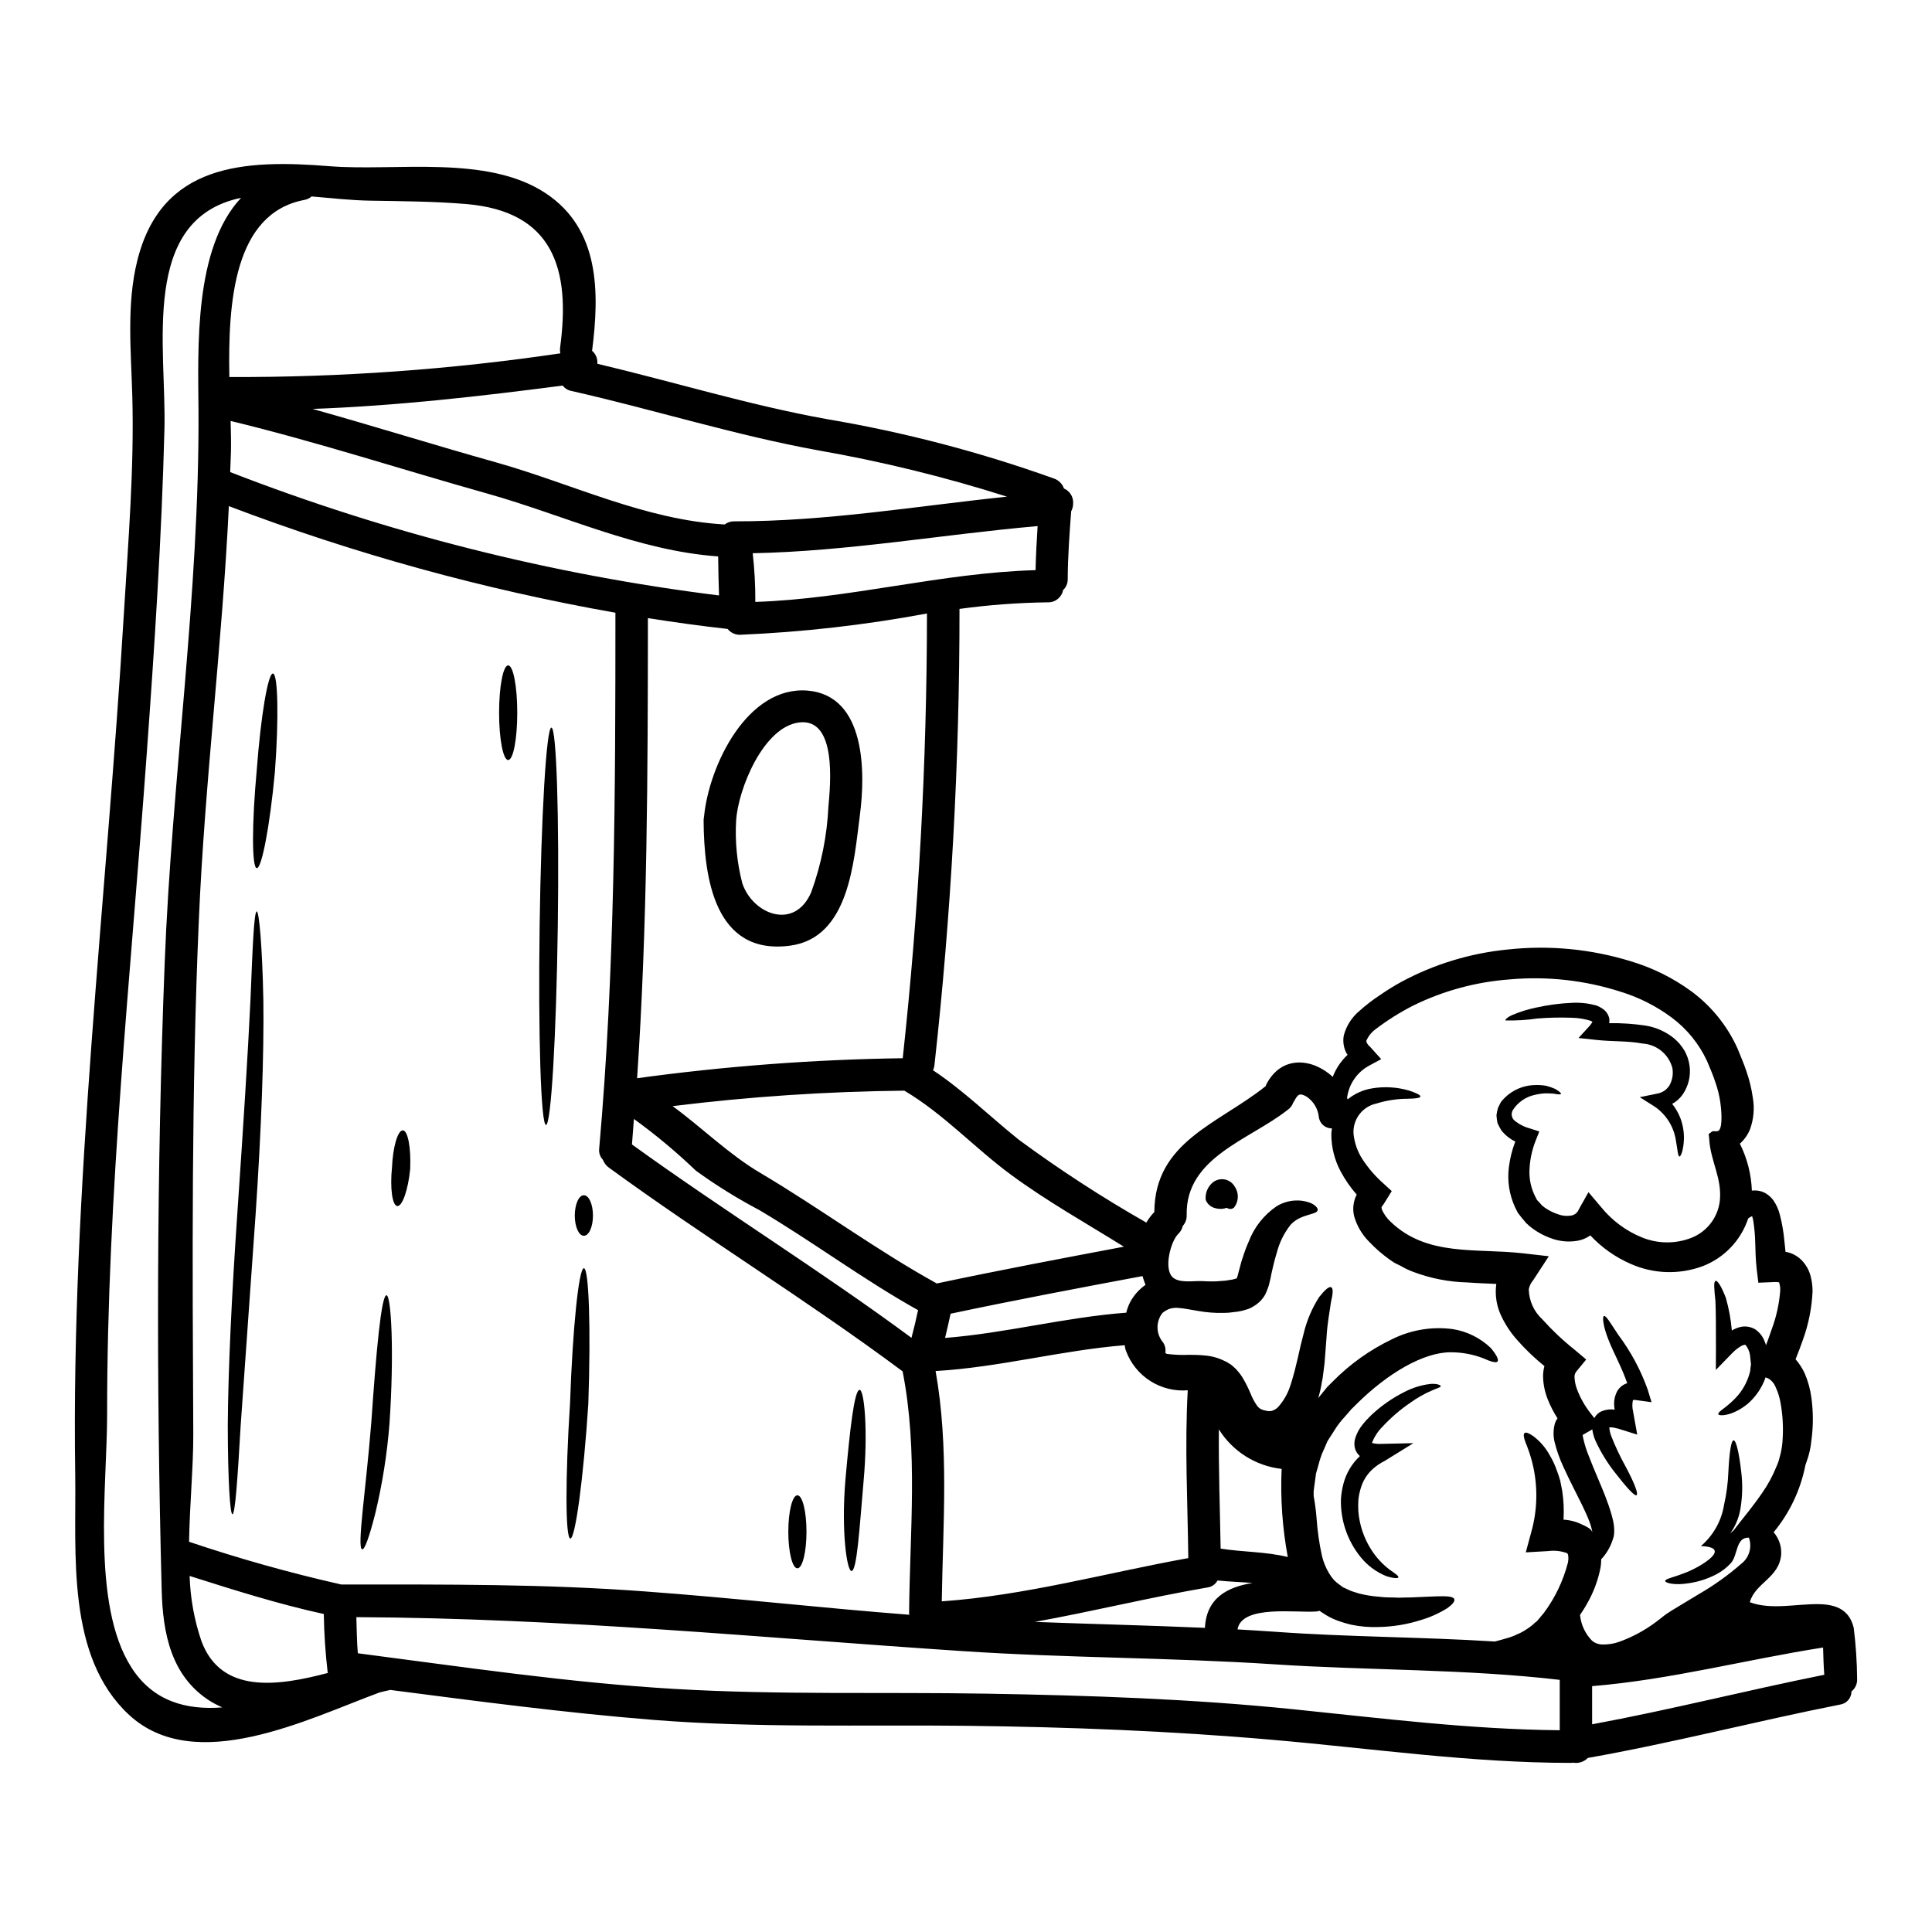 <?xml version="1.0" encoding="UTF-8"?>
<!-- Uploaded to: SVG Repo, www.svgrepo.com, Generator: SVG Repo Mixer Tools -->
<svg fill="#000000" width="800px" height="800px" version="1.1" viewBox="144 144 512 512" xmlns="http://www.w3.org/2000/svg">
 <g>
  <path d="m290.13 336.82c1.348 0 2.094 23.582 1.691 52.668-0.402 29.09-1.777 52.629-3.125 52.629-1.348 0-2.09-23.617-1.688-52.668 0.402-29.051 1.773-52.629 3.121-52.629z"/>
  <path d="m523.12 510.75c1.836-0.113 2.719 0.344 2.691 0.629-0.027 0.289-0.945 0.488-2.289 1.09-2.023 0.871-3.941 1.957-5.731 3.238-2.719 1.852-5.219 4.008-7.453 6.418-1.184 1.191-2.113 2.617-2.723 4.184-0.02 0.023-0.031 0.055-0.027 0.086 0.707 0.195 1.441 0.281 2.176 0.258l8.797-0.199-7.734 4.785c-1.117 0.547-2.148 1.254-3.066 2.094-1.527 1.391-2.629 3.188-3.18 5.184-0.301 0.98-0.504 1.988-0.602 3.012-0.059 1-0.059 2.004 0 3.004 0.289 3.59 1.449 7.051 3.379 10.09 1.32 2.094 3.008 3.93 4.984 5.414 1.434 1.004 2.363 1.605 2.234 1.969-0.055 0.316-1.18 0.316-3.121-0.289v0.004c-2.676-1.062-5.035-2.801-6.848-5.043-3.543-4.352-5.406-9.836-5.242-15.445 0.094-1.355 0.312-2.699 0.656-4.016 0.73-2.805 2.242-5.348 4.359-7.332-0.539-0.477-0.949-1.078-1.207-1.746-0.324-0.965-0.332-2.012-0.027-2.981 0.395-1.293 1.039-2.496 1.891-3.543 0.684-0.875 1.434-1.699 2.234-2.465 2.633-2.512 5.629-4.617 8.883-6.246 2.172-1.141 4.531-1.871 6.965-2.152z"/>
  <path d="m471.78 482.73v0.027h-0.031z"/>
  <path d="m608.86 466.12c0.031 0.031 0.086 0 0.086 0 0.055-0.043 0-0.043-0.086 0zm-137.08 16.605v-0.031c0.039-0.16 0.098-0.312 0.168-0.457 0.262-1.004 0.547-2.008 0.789-2.981 0.289-1.18 0.629-2.035 0.945-3.039h-0.004c0.348-1.051 0.75-2.086 1.207-3.094 1.453-3.856 4.066-7.172 7.477-9.484 1.477-0.891 3.152-1.402 4.871-1.488 1.227-0.074 2.449 0.09 3.609 0.484 0.699 0.203 1.336 0.566 1.867 1.062 0.371 0.371 0.543 0.684 0.484 0.973-0.113 1.348-4.5 0.918-7.191 3.938v-0.004c-1.719 2.184-2.957 4.703-3.641 7.394-0.227 0.789-0.57 1.891-0.715 2.523-0.199 0.945-0.516 2.031-0.684 2.922l-0.289 1.461-0.43 1.777c-0.266 0.82-0.582 1.621-0.949 2.402-0.574 1.012-1.355 1.891-2.289 2.582-0.461 0.324-0.941 0.617-1.434 0.887-0.391 0.207-0.805 0.371-1.23 0.488-0.73 0.238-1.48 0.422-2.238 0.543-0.629 0.086-1.289 0.172-1.891 0.23l-0.488 0.055-0.348 0.027-0.18 0.004-0.789 0.031c-1.18 0.039-2.363 0.008-3.543-0.09-1.117-0.086-2.176-0.227-3.18-0.395-2.008-0.316-3.695-0.688-4.957-0.789v0.004c-0.977-0.156-1.98-0.078-2.922 0.23-0.629 0.27-1.219 0.629-1.75 1.062-1.773 2.285-1.727 5.5 0.117 7.734 0.582 0.82 0.82 1.84 0.656 2.836l0.348 0.262c1.98 0.262 3.984 0.348 5.984 0.254 1.262 0 2.609 0.027 4.098 0.172 1.812 0.141 3.586 0.629 5.215 1.434 0.453 0.195 0.887 0.434 1.293 0.719l0.43 0.254c0.145 0.117 0.488 0.395 0.715 0.602 0.477 0.406 0.906 0.855 1.289 1.348 0.332 0.391 0.641 0.805 0.918 1.234 0.883 1.438 1.648 2.941 2.293 4.496 0.438 1.121 1.008 2.191 1.691 3.184 0.367 0.551 0.914 0.953 1.547 1.145 0.203 0.078 0.414 0.137 0.629 0.172l0.574 0.117c0.129 0.027 0.262 0.043 0.395 0.055 0.082-0.027 0.395 0 0.715-0.055 0.68-0.184 1.297-0.551 1.777-1.062 1.477-1.66 2.578-3.613 3.238-5.731l0.141-0.43c0.031-0.129 0.066-0.254 0.117-0.375l0.289-0.973c0.172-0.66 0.375-1.289 0.543-1.922 0.289-1.18 0.574-2.32 0.832-3.41 0.516-2.363 1.035-4.613 1.605-6.691l-0.004 0.004c0.82-3.406 2.203-6.652 4.098-9.602 1.605-2.004 2.664-2.894 3.211-2.578s0.43 1.746-0.086 3.898c-0.289 2.293-0.949 5.301-1.18 9.371-0.141 2.062-0.344 4.328-0.516 6.762-0.141 1.289-0.344 2.691-0.516 4.07-0.141 0.629-0.254 1.285-0.371 1.969l-0.199 1.004c-0.059 0.199-0.031 0.227-0.145 0.598l-0.141 0.574c-0.086 0.375-0.227 0.742-0.316 1.117h-0.004c0.121-0.168 0.254-0.332 0.395-0.488l1.52-1.852 0.574-0.715 0.457-0.434 0.891-0.887c4.531-4.602 9.824-8.383 15.645-11.18 5.008-2.519 10.664-3.469 16.219-2.719 3.773 0.605 7.269 2.348 10.031 4.988 1.574 1.863 2.148 3.121 1.801 3.582-0.348 0.461-1.746 0.082-3.898-0.891h0.004c-2.703-1.02-5.566-1.543-8.453-1.547-7.109-0.059-16.707 5.414-25.246 13.953l-0.789 0.789-0.344 0.316-0.059 0.059-0.172 0.227-1.547 1.773h0.004c-0.992 1.043-1.875 2.188-2.633 3.414-0.633 1.059-1.352 2.035-1.969 3.094-0.484 1.18-1 2.289-1.488 3.41v-0.004c-0.406 1.117-0.75 2.258-1.031 3.414-0.172 0.57-0.316 1.117-0.488 1.66-0.086 0.57-0.141 1.145-0.227 1.688-0.113 1.004-0.289 1.969-0.395 2.926-0.027 0.457 0 0.918 0 1.375 0.367 2.019 0.633 4.055 0.785 6.102 0.23 3.277 0.699 6.535 1.406 9.742 0.383 1.617 1.012 3.16 1.863 4.586 0.391 0.66 0.844 1.285 1.348 1.863 0.527 0.523 1.102 0.992 1.719 1.402l0.395 0.289 0.199 0.172 0.375 0.168 1.547 0.715c0.543 0.262 1.605 0.516 2.363 0.789l-0.004 0.004c1.758 0.441 3.551 0.73 5.359 0.859 1.777 0.254 3.543 0.141 5.215 0.254 1.664-0.086 3.238-0.027 4.699-0.141 5.703-0.199 9.602-0.629 10 0.543 0.199 0.574-0.516 1.434-1.969 2.438-2.16 1.336-4.496 2.379-6.934 3.094-3.644 1.156-7.438 1.773-11.262 1.836-2.375 0.086-4.758-0.117-7.086-0.602-1.352-0.312-2.684-0.715-3.981-1.207-1.234-0.473-2.406-1.09-3.496-1.832-0.344-0.195-0.668-0.414-0.977-0.66-0.27 0.086-0.547 0.145-0.832 0.176-5.117 0.457-19.801-1.895-20.918 4.754 3.324 0.199 6.648 0.395 9.973 0.629 19.34 1.406 38.855 1.352 58.227 2.582 1.09-0.289 2.234-0.574 3.414-0.949 0.887-0.25 1.75-0.582 2.578-1 0.879-0.352 1.711-0.805 2.488-1.348 0.773-0.488 1.496-1.051 2.148-1.688l0.516-0.395 0.629-0.742c0.434-0.516 0.836-1.004 1.262-1.52l0.004-0.004c2.949-3.981 5.102-8.496 6.332-13.293 0.078-0.418 0.113-0.84 0.117-1.266-0.027-0.316-0.059-0.598-0.086-0.789-0.086-0.086-0.059-0.262-0.141-0.262 0.055-0.086-0.145-0.113-0.23-0.199l-0.004 0.004c-1.57-0.559-3.25-0.738-4.902-0.516l-5.93 0.344 1.434-5.297v-0.004c1.715-6.035 1.812-12.414 0.285-18.5-0.457-1.809-1.051-3.582-1.773-5.301-0.516-1.375-0.629-2.234-0.262-2.523 0.371-0.289 1.18 0.031 2.363 0.863 1.75 1.336 3.203 3.023 4.266 4.953 0.805 1.344 1.465 2.766 1.969 4.246 0.289 0.789 0.602 1.633 0.836 2.519 0.168 0.891 0.371 1.805 0.543 2.754h-0.004c0.383 2.523 0.496 5.078 0.344 7.625 1.684 0.086 3.332 0.516 4.848 1.258 1 0.461 2.754 1.23 2.754 2.148v-0.344l-0.113-0.516v0.004c-0.156-0.645-0.344-1.273-0.57-1.895-0.516-1.402-1.203-2.894-1.949-4.441-1.52-3.125-3.297-6.445-5.016-10.234v0.004c-0.965-2.074-1.734-4.234-2.293-6.449-0.438-1.715-0.398-3.519 0.113-5.215 0.16-0.418 0.371-0.816 0.633-1.18-1.02-1.586-1.883-3.266-2.582-5.016-0.738-1.824-1.152-3.766-1.23-5.731-0.047-1.043 0.07-2.086 0.344-3.094-2.566-2.07-4.953-4.352-7.133-6.82-1.684-1.863-3.094-3.957-4.188-6.219-1.348-2.703-1.848-5.75-1.43-8.738-2.492-0.113-5.074-0.199-7.707-0.395-4.871-0.125-9.688-1.062-14.246-2.777-1.152-0.422-2.266-0.949-3.32-1.574l-1.621-0.797-0.199-0.117-0.086-0.055-0.254-0.172-0.348-0.227-0.656-0.461-0.004-0.004c-1.879-1.352-3.625-2.875-5.215-4.555-1.871-1.859-3.242-4.16-3.984-6.691-0.434-1.668-0.332-3.43 0.285-5.043 0.094-0.273 0.215-0.539 0.371-0.785-1.652-1.883-3.082-3.953-4.266-6.16-1.641-3.066-2.488-6.496-2.465-9.973 0.016-0.484 0.07-0.961 0.168-1.434-1.793 0.039-3.312-1.309-3.492-3.094-0.25-2.188-1.457-4.148-3.297-5.356-1.719-0.949-2.234-0.66-3.18 1.145-0.09 0.172-0.195 0.336-0.316 0.488-0.238 0.723-0.699 1.355-1.316 1.801-10.117 8.055-27.223 12.594-26.906 27.996 0.047 1.055-0.32 2.086-1.031 2.867-0.176 0.801-0.59 1.527-1.18 2.094-2.035 1.969-3.867 9.113-1.605 11.414 1.691 1.777 5.648 1.004 7.871 1.117 0.918 0.059 1.805 0.086 2.695 0.086s1.488-0.027 2.664-0.141l0.789-0.059 0.199-0.027h0.086l0.289-0.059 1.289-0.199c0.324-0.059 0.641-0.145 0.945-0.258 0.055-0.031 0.199-0.031 0.254-0.059h0.031zm88.418 128.46c-26.707-0.027-52.379-3.809-78.887-6.106-27.02-2.363-54.102-3.41-81.18-3.723-27.684-0.316-55.445 0.629-83.051-1.574-23.297-1.863-46.48-4.93-69.668-7.934-0.117 0.027-0.199 0.055-0.32 0.086-0.832 0.168-1.688 0.371-2.551 0.602-18.996 7.019-48.805 22.121-66.332 5.93-16.73-15.477-13.977-42.84-14.273-63.586-1.148-76.281 8.34-152.27 12.895-228.32 1.148-19.055 2.754-38.398 2.234-57.465-0.316-11.75-1.574-24.355 1.289-35.906 6.359-25.82 28.199-26.992 51.09-25.133 17.398 1.375 41.641-3.125 57.141 7.137 14.387 9.512 14.301 26.246 12.324 41.777 0.922 0.781 1.438 1.941 1.402 3.148v0.289c20.316 4.812 40.289 10.973 60.836 14.668h-0.004c20.484 3.461 40.625 8.73 60.18 15.746 1.234 0.426 2.207 1.398 2.637 2.633 1.543 0.664 2.516 2.215 2.434 3.894 0.008 0.75-0.168 1.488-0.516 2.148-0.457 5.965-0.887 11.922-0.918 17.914 0.039 1.125-0.41 2.211-1.234 2.981-0.367 1.91-2.062 3.281-4.008 3.234-7.844 0.098-15.672 0.68-23.441 1.746 0.023 40.426-2.195 80.82-6.648 121-0.059 0.434-0.184 0.859-0.371 1.258 8.164 5.434 15.043 12.234 22.754 18.422 10.82 7.969 22.102 15.301 33.781 21.949 0.594-1.016 1.305-1.961 2.121-2.809 0.113-18.652 16.926-23.324 29.398-33.266 0.031-0.027 0.059-0.027 0.086-0.059v-0.004c0.059-0.176 0.125-0.348 0.203-0.516 4.129-7.906 12.352-6.816 17.594-1.969 0.852-2.219 2.199-4.215 3.934-5.844-0.07-0.098-0.145-0.195-0.227-0.285-0.805-1.469-1.086-3.168-0.789-4.816 0.672-2.574 2.141-4.875 4.195-6.566 1.641-1.48 3.394-2.828 5.242-4.043 1.855-1.293 3.777-2.488 5.758-3.582 8.719-4.703 18.285-7.625 28.141-8.598 11.027-1.219 22.184-0.156 32.781 3.125 5.789 1.73 11.238 4.445 16.105 8.023 5.25 3.906 9.418 9.082 12.117 15.043l1.203 2.953c0.457 1.09 0.832 2.121 1.203 3.238h0.004c0.773 2.242 1.332 4.555 1.66 6.902 0.477 2.773 0.23 5.617-0.715 8.266-0.586 1.496-1.52 2.832-2.723 3.898 1.941 3.867 3.023 8.109 3.18 12.438 0.086 0 0.145-0.027 0.23-0.027 1.117-0.105 2.242 0.113 3.234 0.629 0.879 0.488 1.641 1.16 2.238 1.969 0.801 1.164 1.387 2.465 1.719 3.84 0.578 2.227 0.973 4.5 1.18 6.789 0.117 1.004 0.199 2.008 0.32 3.012 1.703 0.293 3.266 1.137 4.441 2.406 1.113 1.203 1.891 2.672 2.262 4.269 0.309 1.246 0.465 2.527 0.461 3.812-0.195 4.32-1.035 8.59-2.496 12.664-0.629 1.836-1.32 3.609-2.004 5.328 0.965 1.121 1.773 2.363 2.406 3.699 0.879 2.047 1.477 4.207 1.773 6.418 0.531 3.812 0.531 7.68 0 11.492-0.176 1.859-0.59 3.691-1.23 5.445-0.113 0.344-0.227 0.656-0.344 1.004-1.277 6.539-4.172 12.66-8.422 17.793 1.402 1.613 2.121 3.711 2.004 5.844-0.484 6.273-6.93 7.566-8.309 12.695 5.758 2.148 12.594 0.344 18.625 0.516 5.789 0.172 8.027 2.691 8.91 6.297 0.559 4.481 0.859 8.988 0.898 13.5 0.07 1.285-0.484 2.527-1.492 3.328-0.012 1.773-1.332 3.269-3.094 3.496-22.32 4.414-44.359 10.172-66.766 14.125-1.023 1.043-2.496 1.516-3.938 1.258-0.223 0.039-0.449 0.055-0.676 0.055zm67.254-23.352c-0.172-2.121-0.254-4.844-0.316-7.223-20.469 3.207-40.516 8.543-61.207 10.234v10.117c20.641-3.816 40.957-9.004 61.531-13.129zm-11.02-62.754c0.18-3.117-0.012-6.242-0.574-9.312-0.242-1.457-0.688-2.875-1.316-4.211-0.355-0.902-0.988-1.664-1.809-2.184l-0.832-0.371 0.004 0.004c-0.953 2.742-2.613 5.188-4.816 7.082-4.184 3.352-7.68 3.207-7.707 2.691-0.23-0.742 2.519-1.836 5.297-5.117l0.004 0.004c1.52-1.855 2.598-4.031 3.148-6.363 0.023-0.566 0.09-1.133 0.199-1.691-0.086-0.789-0.172-1.633-0.254-2.492-0.156-0.996-0.574-1.934-1.207-2.723-0.102-0.02-0.207-0.02-0.312 0-0.371 0.074-0.723 0.219-1.031 0.434-0.91 0.574-1.738 1.27-2.465 2.062l-4.043 4.164 0.027-5.617c0-5.328 0-9.688-0.141-12.695-0.344-3.18-0.516-5.16 0.055-5.301 0.488-0.145 1.574 1.488 2.723 4.555 0.797 2.809 1.324 5.688 1.574 8.598 0.754-0.457 1.574-0.785 2.434-0.973 1.27-0.238 2.582-0.016 3.699 0.629 1.168 0.773 2.059 1.895 2.547 3.207 0.148 0.336 0.273 0.684 0.375 1.035 0.543-1.434 1.059-2.871 1.547-4.328 1.188-3.207 1.93-6.562 2.207-9.973 0.059-0.785-0.039-1.574-0.285-2.32 0.059 0 0.141 0.027-0.086-0.059-0.418-0.07-0.84-0.09-1.262-0.055l-4.156 0.172-0.43-3.543c-0.316-2.754-0.316-4.93-0.395-7.051v0.004c-0.039-1.891-0.203-3.777-0.484-5.644-0.07-0.48-0.188-0.949-0.344-1.406l-0.344 0.172c-0.242 0.121-0.473 0.266-0.688 0.43-1.926 5.824-6.363 10.473-12.094 12.668-6.176 2.281-13.004 2.066-19.023-0.605-4.055-1.758-7.703-4.332-10.719-7.562-1.031 0.734-2.219 1.227-3.469 1.434-2.402 0.398-4.867 0.145-7.137-0.746-2.019-0.738-3.898-1.816-5.555-3.184l-0.461-0.43-0.254-0.227c-0.059-0.059-0.199-0.172-0.199-0.172l-0.004-0.004c-0.055-0.062-0.102-0.129-0.145-0.199l-1.031-1.23-0.973-1.258-0.688-1.375h-0.004c-1.562-3.356-2.141-7.082-1.66-10.75 0.293-2.305 0.859-4.562 1.688-6.731-1.453-0.707-2.727-1.738-3.723-3.012-0.359-0.602-0.684-1.223-0.977-1.863-0.148-0.688-0.242-1.391-0.285-2.094 0.082-0.648 0.215-1.289 0.395-1.918 0.262-0.547 0.516-1.09 0.789-1.574h-0.004c2.106-2.688 5.273-4.328 8.684-4.496 1.129-0.074 2.266-0.004 3.379 0.199 0.809 0.215 1.598 0.492 2.363 0.832 1.062 0.66 1.551 1.09 1.492 1.289-0.059 0.199-0.789 0.199-1.969-0.059-0.629-0.055-1.289-0.055-2.094-0.082-0.945 0.043-1.887 0.176-2.805 0.395-2.383 0.492-4.473 1.906-5.82 3.934-0.59 0.871-0.48 2.035 0.258 2.781 1.227 1.047 2.68 1.801 4.242 2.207l2.438 0.789-1.004 2.547v-0.004c-0.91 2.328-1.441 4.789-1.574 7.285-0.188 2.594 0.348 5.191 1.547 7.504l0.43 0.832 0.629 0.66 0.602 0.684 0.086 0.086 0.227 0.199 0.516 0.395 0.004 0.004c1.098 0.766 2.305 1.363 3.578 1.773 1.145 0.426 2.387 0.523 3.582 0.289 0.836-0.191 1.523-0.781 1.836-1.574l2.578-4.586 3.352 3.957v-0.004c2.848 3.523 6.531 6.273 10.719 7.996 4.199 1.742 8.906 1.805 13.152 0.172 4.184-1.629 7.113-5.449 7.594-9.914 0.602-5.93-2.496-10.516-2.809-16.219-0.113-1.922-0.543-0.977 0.688-2.035 0.43-0.344 1.406 0.199 1.922-0.375 1.031-1.18 0.543-5.93 0.316-7.445v-0.004c-0.266-1.805-0.707-3.582-1.32-5.301-0.289-0.891-0.629-1.836-0.977-2.664l-1.23-2.953c-2.109-4.531-5.309-8.469-9.312-11.461-4.102-3.055-8.695-5.379-13.586-6.879-9.453-3.035-19.418-4.144-29.309-3.266-8.895 0.641-17.578 2.984-25.586 6.906-3.516 1.785-6.863 3.887-10 6.273-1.043 0.75-1.871 1.758-2.41 2.926-0.141 0.289-0.027 0.375 0.027 0.688l0.375 0.57c0.223 0.195 0.434 0.406 0.629 0.629l2.836 3.148-3.148 1.691 0.004 0.004c-3.254 1.73-5.457 4.938-5.906 8.594 0.066 0.117 0.117 0.242 0.145 0.375 1.871-1.535 4.117-2.543 6.508-2.926 3.25-0.539 6.578-0.344 9.742 0.578 2.09 0.684 3.121 1.23 3.035 1.602-0.086 0.371-1.23 0.547-3.293 0.574h-0.004c-2.856 0.008-5.695 0.441-8.422 1.285-3.699 0.828-6.242 4.227-6 8.008 0.246 2.398 1.055 4.707 2.363 6.734 1.586 2.422 3.496 4.617 5.672 6.527l2.094 1.922-2.148 3.469c-0.113 0.172-0.289 0.344-0.395 0.488 0 0.141-0.199 0.254-0.141 0.344-0.059 0.113 0.027 0.289 0.082 0.602 0.531 1.215 1.312 2.309 2.293 3.207 9.656 9.316 22.637 6.965 35.031 8.367l6.906 0.789-4.129 6.332h0.004c-0.598 0.684-1.004 1.512-1.184 2.402 0.051 3.035 1.344 5.918 3.582 7.969 2.574 2.875 5.383 5.531 8.398 7.938l3.238 2.723-2.664 3.234v0.004c-0.324 0.426-0.477 0.957-0.43 1.492 0.043 1.027 0.246 2.039 0.598 3.004 0.852 2.316 2.062 4.481 3.582 6.422l1.062 1.375c0.336-0.625 0.816-1.156 1.406-1.547 1.215-0.656 2.613-0.895 3.977-0.688-0.074-0.484-0.121-0.973-0.141-1.465-0.023-1.117 0.223-2.227 0.715-3.234 0.574-1.109 1.566-1.945 2.758-2.32-1.52-4.414-3.723-8.266-4.93-11.414-1.52-3.75-1.691-6.273-1.23-6.387 0.57-0.172 1.688 1.836 3.836 5.043v-0.004c3.281 4.394 5.891 9.25 7.738 14.414l1.031 3.383-3.781-0.516v-0.004c-0.375-0.086-0.762-0.102-1.145-0.055-0.219 0.984-0.207 2.004 0.027 2.981 0.145 0.742 0.262 1.488 0.395 2.203l0.715 3.984-3.836-1.203c-0.797-0.281-1.609-0.5-2.438-0.66-0.367-0.07-0.746-0.09-1.117-0.059v0.176c0.066 0.684 0.219 1.359 0.457 2.008 1.055 2.711 2.289 5.356 3.695 7.906 2.41 4.473 3.668 7.625 3.012 7.906-0.516 0.199-2.578-2.004-5.789-6.16h-0.004c-1.949-2.5-3.609-5.211-4.953-8.078-0.449-0.977-0.758-2.008-0.918-3.066v-0.164l-2.578 1.488c0.016 0.176 0.043 0.348 0.082 0.516 0.355 1.754 0.883 3.469 1.574 5.117 1.348 3.543 2.922 6.996 4.269 10.402 0.656 1.719 1.285 3.441 1.773 5.215h0.004c0.281 0.945 0.484 1.914 0.602 2.894 0.062 0.609 0.082 1.223 0.055 1.832l-0.082 0.602-0.031 0.316c-0.02 0.047-0.039 0.098-0.055 0.148l-0.059 0.199-0.113 0.371h-0.004c-0.539 1.75-1.426 3.379-2.606 4.785-0.172 0.199-0.32 0.375-0.488 0.543 0.004 0.73-0.055 1.461-0.172 2.18-0.664 3.43-1.906 6.727-3.668 9.742-0.543 1.004-1.18 1.922-1.773 2.836l0.027 0.227v0.004c0.293 2.484 1.398 4.801 3.148 6.59 0.812 0.672 1.84 1.027 2.891 1.004 1.453 0.023 2.902-0.207 4.273-0.691 3.477-1.246 6.75-3.004 9.711-5.215 0.344-0.254 0.789-0.629 1.23-0.945l1.434-1.117c1.145-0.789 2.09-1.348 3.094-1.949l5.789-3.496 0.004 0.004c3.953-2.293 7.676-4.961 11.117-7.969 2.117-1.621 2.941-4.426 2.035-6.934-3.543-0.141-2.867 4.644-4.785 6.762-1.102 1.199-2.398 2.199-3.84 2.953-2.199 1.148-4.57 1.934-7.019 2.32-4.102 0.715-6.621-0.059-6.535-0.574 0.055-0.598 2.289-0.918 5.731-2.316 3.723-1.492 12.293-6.594 3.723-6.906l0.004-0.004c3.309-2.828 5.496-6.754 6.16-11.059 0.641-2.816 1.012-5.684 1.117-8.57 0.262-5.043 0.715-8.395 1.406-8.395 0.629 0.027 1.406 3.066 2.008 8.34h-0.004c0.395 3.184 0.336 6.402-0.172 9.57-0.316 2.047-1.027 4.012-2.094 5.789-0.195 0.316-0.43 0.602-0.629 0.891 0.312-0.219 0.609-0.457 0.887-0.719 0.262-0.348 0.516-0.688 0.832-1.09 1.66-2.176 4.211-5.16 6.848-9.023 1.395-2.008 2.566-4.16 3.496-6.422 0.23-0.543 0.461-1.031 0.688-1.691 0.227-0.66 0.395-1.461 0.602-2.234h0.004c0.305-1.328 0.48-2.68 0.527-4.039zm-59.086 77.453v-13.352c-25.074-2.926-50.633-2.465-75.793-4.129-27.363-1.801-55.16-1.66-82.527-3.496-53.559-3.543-105.16-8.711-160.59-8.996 0.113 3.18 0.113 6.391 0.395 9.574 27.879 3.609 55.789 7.793 83.898 9.445 27.551 1.633 55.219 0.789 82.812 1.262 27.078 0.457 54.215 1.375 81.18 4.125 23.68 2.418 46.809 5.34 70.617 5.566zm-72.07-45.906c-1.43-7.699-1.98-15.531-1.633-23.352-6.852-0.77-12.977-4.625-16.625-10.477-0.113 10.543 0.289 21.059 0.461 31.605 6.016 0.934 11.945 0.789 17.797 2.223zm-9.344 6.879c-3.094-0.262-6.219-0.348-9.281-0.66-0.547 1.031-1.566 1.727-2.727 1.859-15.332 2.637-30.434 6.363-45.703 9.117 15.016 0.57 30.059 0.918 45.102 1.574 0.375-7.906 5.906-10.805 12.609-11.891zm-17.168-51.066c-3.488 0.285-6.977-0.582-9.934-2.465-2.953-1.883-5.211-4.68-6.426-7.965-0.195-0.484-0.301-0.996-0.316-1.516-16.879 1.348-33.266 5.871-50.145 6.844 3.582 20.176 1.949 40.637 1.633 61.035 22.152-1.547 43.555-7.535 65.336-11.461-0.176-14.824-0.977-29.656-0.148-44.473zm-11.203-27.945h0.004c-0.301-0.758-0.566-1.535-0.789-2.32-16.992 3.184-33.957 6.391-50.859 9.973-0.461 2.148-0.949 4.297-1.465 6.418 16.105-1.262 31.84-5.477 48.02-6.691 0.223-0.953 0.559-1.879 1.004-2.754 0.977-1.84 2.379-3.422 4.09-4.617zm-29.125-189.41c0.086-3.898 0.289-7.793 0.543-11.664-25.215 2.203-50.172 6.691-75.504 7.191v0.004c0.488 4.281 0.719 8.586 0.691 12.895 24.996-0.797 49.297-7.727 74.281-8.414zm23.398 179.3c-10.027-6.246-20.316-12.004-29.859-19.027-9.742-7.164-17.82-16.102-28.312-22.32h-0.172c-20.473 0.215-40.918 1.586-61.238 4.098 7.824 5.731 14.93 12.809 23.297 17.734 15.82 9.371 30.605 20.375 46.707 29.262 16.48-3.5 33.016-6.621 49.578-9.746zm-58.602-49.945c4.258-39.145 6.398-78.488 6.422-117.86-16.379 3.055-32.953 4.941-49.594 5.644-1.258 0-2.449-0.566-3.238-1.547-7.086-0.789-14.125-1.773-21.121-2.867-0.027 40.664-0.113 81.352-2.867 121.93h0.004c23.336-3.195 46.844-4.969 70.395-5.301zm2.316 74.098c0.633-2.434 1.234-4.867 1.75-7.332-14.5-8.082-27.77-18.055-42.039-26.504h0.004c-5.859-3.082-11.488-6.578-16.848-10.461-5.152-4.941-10.641-9.52-16.422-13.707-0.172 2.262-0.344 4.527-0.516 6.762 24.328 17.574 49.918 33.387 74.074 51.242zm-0.629 73.012c0.172-21.402 2.438-43.008-1.719-64.129-25.316-18.867-52.293-35.355-77.793-53.953-0.746-0.527-1.316-1.266-1.637-2.121-0.766-0.801-1.125-1.91-0.977-3.008 4.184-47.23 4.297-94.594 4.297-141.96h0.004c-34.961-6.172-69.262-15.633-102.45-28.25-1.746 36.605-6.414 73.273-7.961 109.92-1.969 45.332-1.691 90.695-1.465 136.05 0.027 8.543-0.945 18.57-1.117 28.484 13.238 4.465 26.695 8.242 40.32 11.32 28.309 0 53.898-0.145 80.434 1.836 23.156 1.688 46.766 4.379 70.121 6.188v-0.004c-0.035-0.121-0.055-0.246-0.062-0.371zm25.938-295.93c-16.371-5.207-33.07-9.305-49.988-12.266-22.094-4.012-43.527-10.801-65.422-15.742-0.926-0.168-1.758-0.68-2.32-1.434-22.043 2.867-44.125 5.387-66.305 6.191 16.277 4.555 32.469 9.629 48.656 14.168 20.145 5.676 39.457 15.277 60.574 16.449 0.738-0.566 1.648-0.859 2.578-0.828 24.258 0.043 48.156-4.027 72.227-6.539zm-76.309 26.18c-0.113-3.438-0.199-6.875-0.23-10.344-21.289-1.52-40.719-10.887-61.148-16.648-22.637-6.359-45.219-13.727-68.055-19.254 0.086 3.039 0.141 5.816 0.086 8.227-0.059 1.773-0.145 3.543-0.199 5.328l-0.004-0.004c41.672 16.195 85.184 27.176 129.55 32.695zm-42.117-65.703c2.867-21.035-1.969-36.105-24.902-38.027-8.48-0.715-16.965-0.742-25.445-0.891-5.117-0.086-10.316-0.684-15.5-1.117-0.547 0.469-1.211 0.785-1.922 0.918-18.684 3.543-20.258 27.051-19.883 46.938v-0.004c29.352 0.121 58.672-1.977 87.711-6.273-0.098-0.508-0.117-1.031-0.066-1.547zm-61.531 351.25c-0.012-0.105-0.043-0.215-0.086-0.312-0.59-5.082-0.926-10.191-1.004-15.305-12.062-2.637-23.809-6.359-35.559-10.086v0.004c0.18 5.871 1.23 11.684 3.121 17.246 5.25 14.152 20.293 11.945 33.527 8.453zm-52.105-1.496c5.731 8.996 14.496 11.379 24.129 10.629-1.156-0.5-2.277-1.086-3.352-1.746-10.234-6.535-12.438-17.91-12.727-29.371-1.434-55.16-1.348-110.84 0.789-165.97 1.863-48.832 9.254-97.855 8.969-146.66-0.113-16.648-1.23-42.953 11.289-56.309-26.934 5.617-19.742 39.574-20.316 61.352-0.742 28.855-2.633 57.656-4.723 86.422-4.191 58.059-10.492 116.23-10.465 174.45 0.027 18.887-4.269 50.492 6.406 67.195z"/>
  <path d="m355.32 540.27c1.348 0 2.406 4.328 2.406 9.66 0 5.328-1.059 9.688-2.406 9.688-1.348 0-2.41-4.328-2.41-9.688s1.066-9.66 2.41-9.66z"/>
  <path d="m471.2 458.43c1.16 1.676 1.113 3.902-0.113 5.527-0.488 0.488-1.25 0.57-1.832 0.203-0.199-0.113-0.457 0-0.715 0.086h-0.004c-0.27 0.066-0.551 0.105-0.828 0.113-0.574 0.031-1.145-0.035-1.695-0.199-1.137-0.27-2.07-1.086-2.488-2.176-0.164-1.59 0.395-3.168 1.52-4.301 0.848-0.875 2.055-1.301 3.262-1.156 1.211 0.148 2.281 0.852 2.894 1.902z"/>
  <path d="m246.43 487.26c1.258 0.059 2.062 15.246 0.789 34.016v-0.004c-0.629 8.047-1.895 16.027-3.781 23.871-1.52 5.961-2.781 9.574-3.441 9.445-1.492-0.23 0.945-15.418 2.406-33.699 1.277-18.5 2.625-33.629 4.027-33.629z"/>
  <path d="m298.73 480.09c1.352-0.027 1.867 16.102 1.18 35.992-1.289 19.715-3.441 35.648-4.758 35.648-1.348-0.086-1.348-16.16-0.082-35.938 0.68-19.715 2.312-35.676 3.66-35.703z"/>
  <path d="m216.34 322.49c1.32 0.113 1.574 11.777 0.516 26.043-1.32 14.246-3.496 25.68-4.812 25.531-1.32-0.145-1.32-11.777 0-26.016 1.059-14.211 2.981-25.676 4.297-25.559z"/>
  <path d="m358.04 327.02c15.477 1.32 15.305 21.836 13.844 32.953-1.605 12.238-2.777 32.555-18.5 34.637-19.973 2.664-22.828-17.941-22.922-33.184 0.008-0.336 0.047-0.672 0.113-1.004 1.332-13.715 11.566-34.719 27.465-33.402zm5.512 30.633c0.488-5.617 2.293-23.297-7.652-22.211-9.598 1.062-16.277 17.711-16.82 25.977l0.004 0.004c-0.324 5.602 0.227 11.219 1.633 16.648 2.777 8.266 13.84 12.594 18.25 2.41 2.676-7.332 4.219-15.031 4.578-22.824z"/>
  <path d="m591.75 426.42c0.359 2.617-0.254 5.277-1.723 7.477-0.73 1.105-1.723 2.012-2.891 2.637 0.914 1.133 1.648 2.398 2.176 3.758 0.672 1.781 0.992 3.68 0.945 5.582-0.113 3.039-0.832 4.617-1.18 4.617-0.43-0.059-0.488-1.719-0.977-4.445v0.004c-0.586-3.582-2.617-6.762-5.617-8.797l-3.938-2.492 4.785-0.977h0.004c1.305-0.258 2.438-1.059 3.121-2.203 0.758-1.383 1.02-2.981 0.746-4.531-0.957-3.66-4.164-6.285-7.938-6.504-3.898-0.746-8.141-0.488-12.406-0.977l-4.531-0.488 2.984-3.266c0.27-0.32 0.512-0.664 0.715-1.031-0.172-0.109-0.355-0.207-0.547-0.281-1.605-0.492-3.273-0.758-4.957-0.789-3.059-0.113-6.121-0.047-9.168 0.203-2.769 0.406-5.57 0.578-8.371 0.516-0.168-0.199 0.488-0.891 1.895-1.492 1.961-0.824 3.992-1.457 6.074-1.891 3.164-0.719 6.387-1.152 9.625-1.289 2.133-0.113 4.269 0.109 6.336 0.656 0.703 0.242 1.367 0.59 1.969 1.035 0.883 0.641 1.473 1.609 1.633 2.691 0.008 0.336-0.012 0.672-0.059 1.004 3.25-0.051 6.5 0.172 9.711 0.656 2.769 0.461 5.367 1.637 7.539 3.414 0.523 0.465 1.023 0.961 1.488 1.488 0.457 0.574 0.879 1.18 1.262 1.805l0.395 0.789 0.43 1.09c0.219 0.66 0.375 1.34 0.469 2.031z"/>
  <path d="m250.73 443.56c1.348-0.031 2.234 4.586 1.969 10.285-0.543 5.512-2.09 9.887-3.41 9.773-1.32-0.113-1.969-4.723-1.406-10.234 0.242-5.414 1.5-9.797 2.848-9.824z"/>
  <path d="m213.79 408.97c0.199 14.531-0.547 34.559-2.035 56.625-1.547 21.98-2.953 41.895-3.984 56.309-0.832 14.414-1.461 23.383-2.176 23.383-0.633 0-1.203-8.969-1.23-23.441 0.082-14.562 1.031-34.559 2.551-56.594s2.777-41.895 3.465-56.336c0.574-14.414 0.949-23.352 1.664-23.383 0.598 0 1.461 8.957 1.746 23.438z"/>
  <path d="m278.67 320.34c1.348 0 2.41 5.617 2.41 12.547 0 6.93-1.062 12.523-2.41 12.523-1.348 0-2.406-5.617-2.406-12.523s1.059-12.547 2.406-12.547z"/>
  <path d="m298.73 460.75c1.352 0 2.41 2.406 2.41 5.387 0 2.984-1.059 5.356-2.41 5.356-1.352 0-2.406-2.41-2.406-5.356 0-2.945 1.059-5.387 2.406-5.387z"/>
  <path d="m371.8 512.33c1.258-0.055 2.262 10.945 1.059 24.188-1.117 12.895-1.773 23.812-3.207 23.812-1.23-0.031-2.754-10.664-1.605-24.188 1.176-13.207 2.348-23.754 3.754-23.812z"/>
 </g>
</svg>